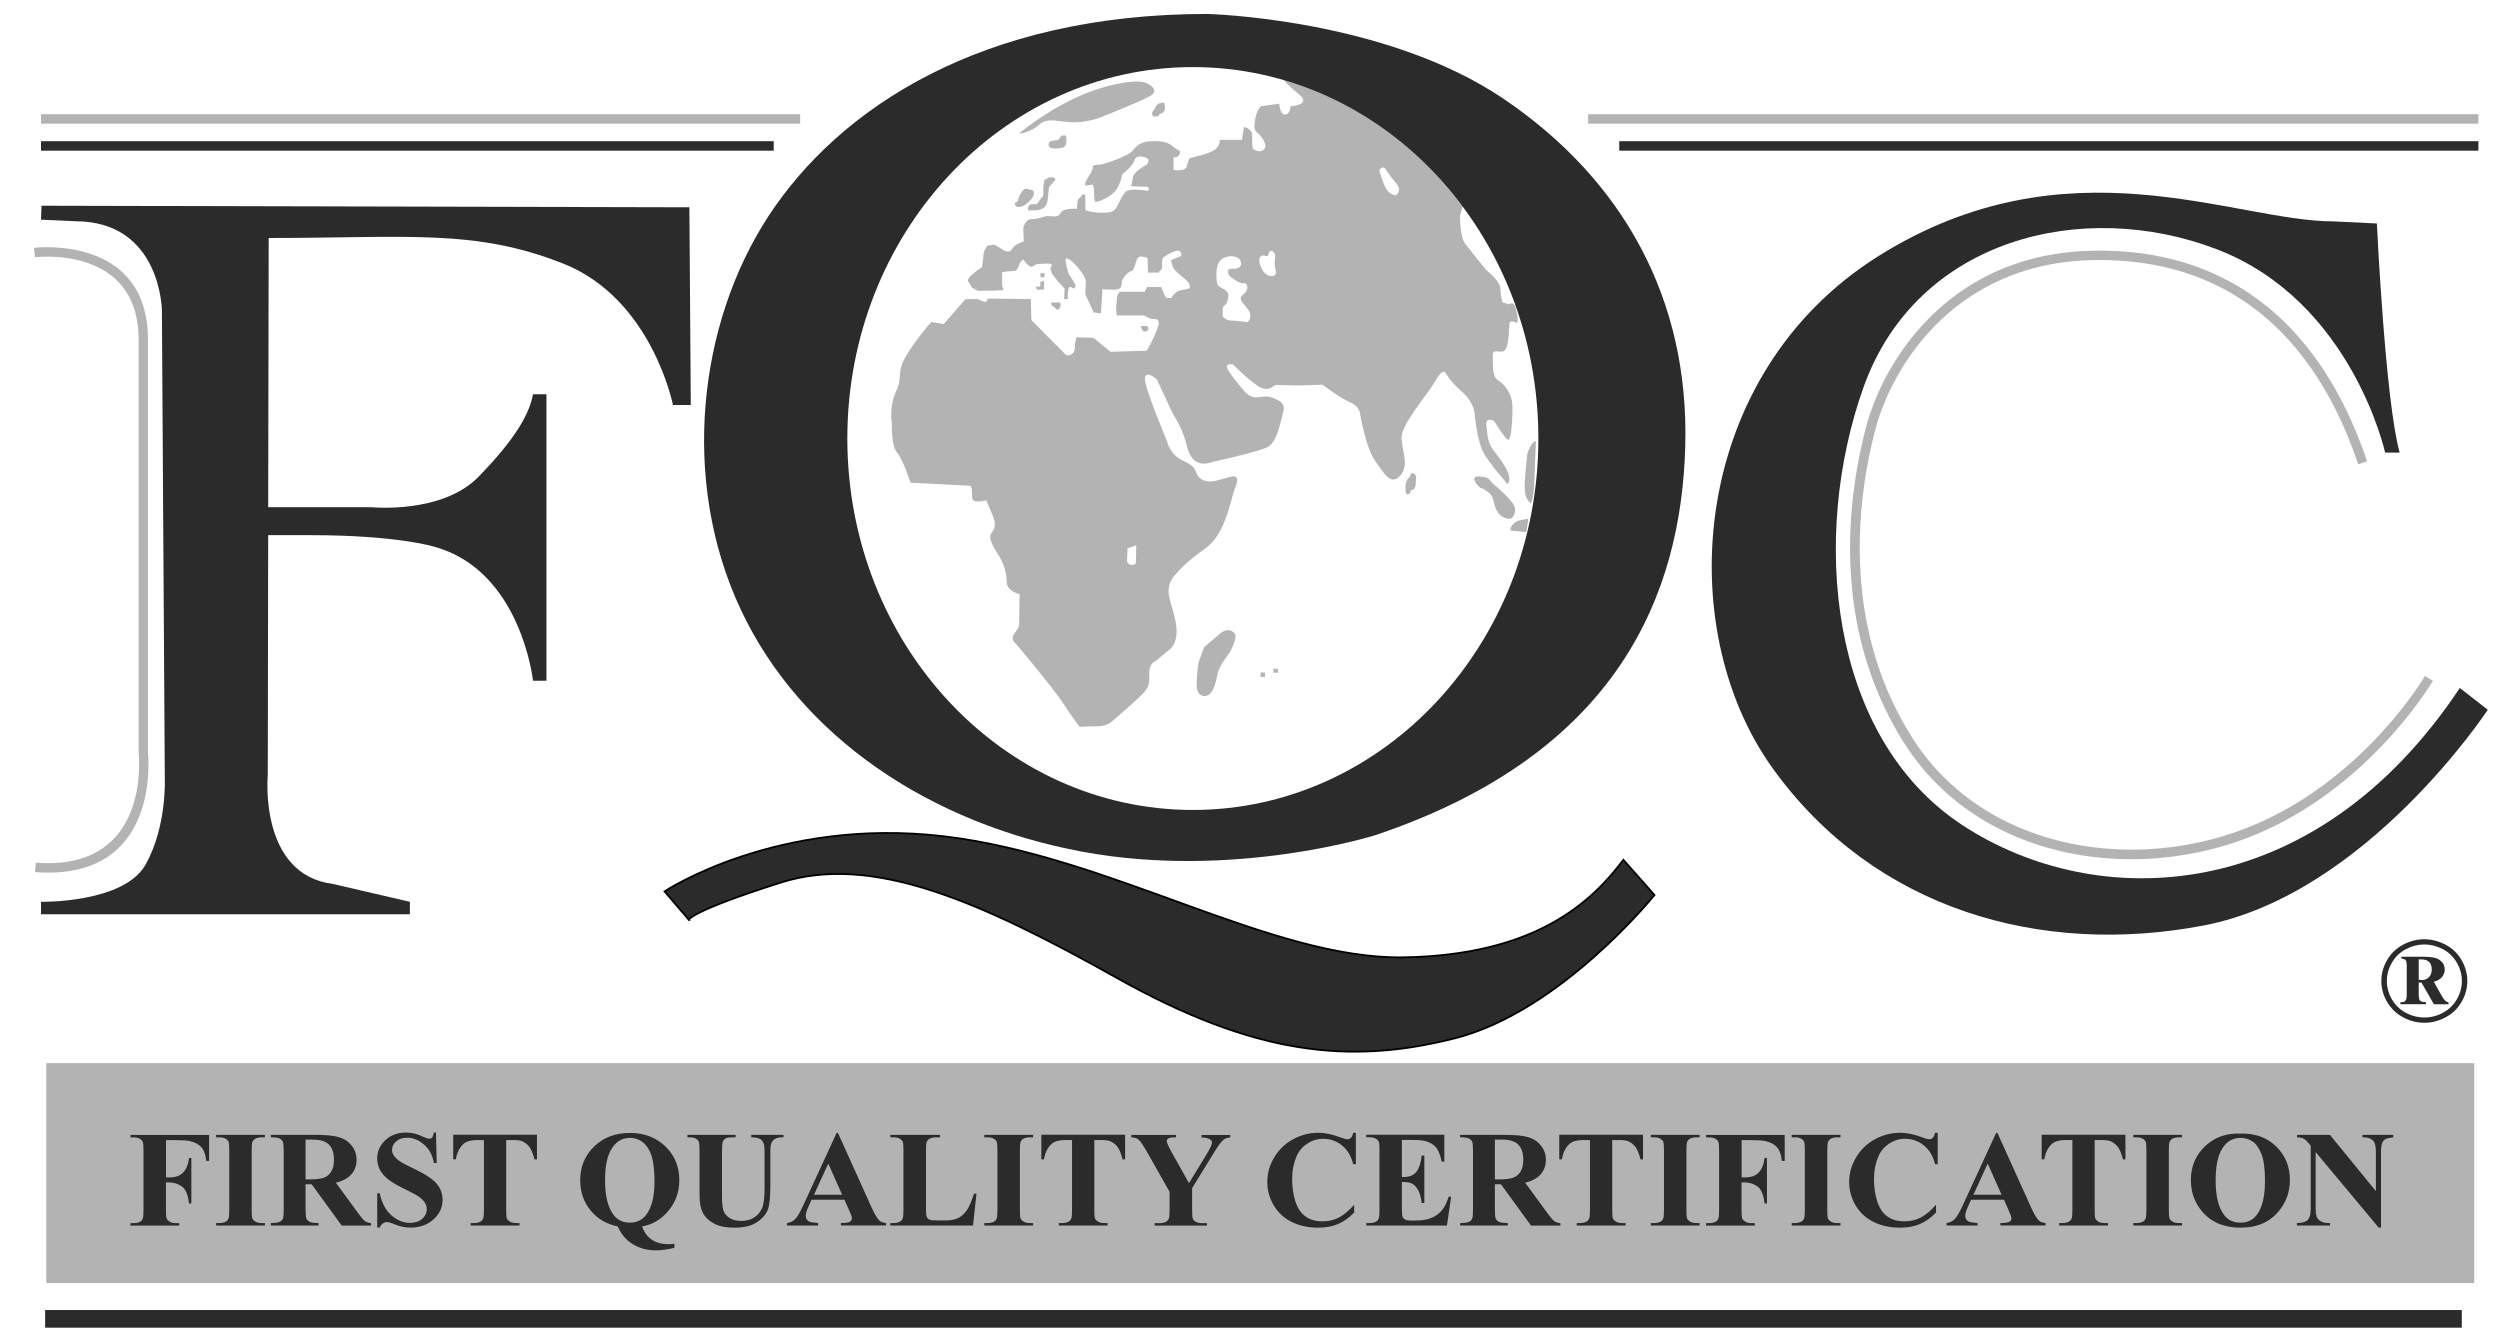 <?xml version="1.0" encoding="UTF-8"?>
<svg id="Layer_1" xmlns="http://www.w3.org/2000/svg" version="1.1" viewBox="0 0 302.95 162.58">
  <!-- Generator: Adobe Illustrator 29.1.0, SVG Export Plug-In . SVG Version: 2.1.0 Build 142)  -->
  <defs>
    <style>
      .st0, .st1, .st2 {
        fill: #2b2b2b;
      }

      .st3, .st1, .st2 {
        fill-rule: evenodd;
      }

      .st3, .st4 {
        fill: #b3b3b3;
      }

      .st1 {
        stroke: #000;
        stroke-miterlimit: 22.93;
        stroke-width: .22px;
      }
    </style>
  </defs>
  <path class="st2" d="M5.03,24.93l78.51.19.17,23.96h-2.16s-2.53-12.85-13.26-17.12c-10.73-4.27-18.89-3.12-35.73-3.12l-.06,32.62h12.45s8.6.88,13.05-3.7c4.46-4.58,6.15-7.59,6.59-9.98h1.63v34.71h-1.63s-1.44-13.43-12.05-16.26c0,0-4.46-1.38-14.87-1.38h-5.17l-.05,29.08s-1.13,12.06,7.92,13.19l9.3,2.16v1.51H4.97v-1.51s10.04.19,12.68-4.52c2.63-4.71,2.32-10.61,2.32-10.61l-.35-56.52s-.09-10.82-10.51-10.82l-4.14-.19.06-1.7h0Z"/>
  <path class="st2" d="M288.03,27.08s1.01,21.49,2.76,27.77h-1.76s-4.02-18.34-20.36-24.63c-16.34-6.28-36.44-1.26-42.85,16.71-6.41,17.97-4.27,42.35,11.94,53.03,16.21,10.68,42.6,10.05,60.32-16.59l3.39,2.64s-14.7,22.37-34.43,26.14c-19.73,3.77-39.89-1.92-52.21-19.02-12.32-17.1-10.06-47.78,12.82-62.11,22.88-14.33,43-4.19,55.19-4.19l5.18.25h0Z"/>
  <path class="st3" d="M117.63,58.87l-7.29-.38s-.88-2.76-1.63-3.64c-.75-.88-.63-3.52-.63-3.52,0,0-.38-2.01.5-3.89.88-1.89,0-2.14,1.13-4.15,1.13-2.01,3.14-4.27,3.14-4.27l1.51.25,2.64-3.02h1.51s.96.49,1.05.28c.1-.22.13-.35.13-.35l5.23.06.06,2.54,4.26,4.29s1,.06,1-.88.25-1.32.25-1.32l2.01.06,2.07,1.7,4.39-.13s.94-1.51,1.44-3.14c0,0,.19-.69-.44-.69s-.82-.19-.82-.19l-.5-.25h-3.33l-.06-.94.13-1.44.31-.5h3.01l.31-.57h1.7l.37.88.25.44h.63s.38-.82,1.19-.94c.82-.13,1.01-.25,1.01-.25,0,0,.12-.5-.38-.94-.5-.44-1.57-1.19-1.7-1.76-.12-.57-.19-.69-.19-.69l1.25-.5s.13-.75-.56-.63c-.69.13-1.63.82-1.63.82,0,0-.13.13-.13.63v.69l-.44.5h-1.26l-.06-1.76s-.69-.31-1.07-.12c-.38.19-.44,1.57-.88,1.69-.44.13-1.19.88-1.19,1.51s-.31.75-1.07.75-1.25-.06-1.25-.06l-.19,2.95-.88-.13-1.01-2.2s0-.69.06-1.44c.06-.76-1.25-2.13-1.25-2.13,0,0-1.38-1.45-1.19-.38.19,1.07.38,1.51.38,1.51l.57.88.25.44-.13.44-.63-.25s-.19.5-.19.94v.57h-.44l.06-1.26-.81-.88-.69-.88-.25-.69s.44-.5,0-.57c-.44-.06-1.63.06-1.63.06l-.38.19s-.19.31-.63-.06c-.44-.38-.56-.63-.56-.63,0,0,0-.19-.31.13-.32.31-.32,1.19-.88,1.19s-1.38.13-1.38.13c0,0-.06-.13-.06.44v1.07c0,.44.38.63,0,.69-.38.06-2.95.06-2.95.06l-.69-.38-.5-.82c-.06-.57,1.69-1.63,1.69-1.63,0,0,.19-1,.19-1.51s.5-1.13.5-1.13l.82-.12.94.56s.88.63,1.19,0c.31-.63,1.44-.94,1.44-.94l-.06-1.63s.19-1.07,1.01-1.07,1.44-.38,2.01-.38,1.19.25,1.51-.38c.31-.63,1.95-.5,1.95-.5l.13-1.09.34-.34.25-.31.31.03.03,1.91s1.1.31,2,.28c.91-.03,1.29-.06,1.63-.47.34-.4.78-1.72,1.32-2.13.53-.41,2.63-.06,2.63-.06,0,0,.37-.53-.28-.5-.66.03-1.75-.06-1.75-.06l.22-1.22s.22-.44.69-.78c.47-.34.94-.6.94-.6,0,0,.37-.34.19-.66-.19-.31-1.44-.63-1.66.13-.22.75-1.47,1.69-1.47,1.69,0,0-.25,1.44-.94,2.13-.69.69-1.97,1.25-2.29,1.22-.31-.03-.03-2.19-.47-2.1-.44.09-.72.12-.72.12,0,0-.34,0,.25-.94.59-.94.63-1.19.59-1.35-.03-.16.35-.25.84-.25s3.55-1.06,4.05-1.75c.5-.69,1.13-1,1.95-1.07.81-.06,2.13-.06,2.82.56.69.63,1.07.44.88.94-.19.5-.75.44-.75.44v1.51s1.45.31,1.63-.5c.19-.82.38-.94.38-.94,0,0,2.45-.5,3.08-1.07.63-.57.5-1.13.5-1.13h2.7l.25-1.57s1.07.25,1,1.13c-.06.88.06,1.51.06,1.51,0,0,.75.63,1.32.13.56-.5-.19-1.51-.56-1.88-.38-.38-.69-.31-.5-1.63.19-1.32.75-1.76.75-1.76l2.2-.31s.06,1.32.69,1.32.69-1.01.69-1.01c0,0,2.57-.12,1.07-1.38-1.51-1.26-1.88-1.76-1.88-1.76l.04-.02c8.65,2.54,16.17,8,21.62,15.31l-.32,1.08s-.06,2.57.63,3.45c.69.88,2.57,3.2,2.57,3.2,0,0,1.7,1.32,1.7,2.26s.25,1.63.25,1.63l.82.25s.5-.5.75.38c.25.88.31,1.44.25,1.76-.06.31-.94-.56-1,.31-.06.88-.06,3.2-.82,3.26-.75.06-1.26-.31-1.19.63.06.94-.13,2.39.69,2.89.82.5,1.63,1.63,1.69,2.95.06,1.32-.12,4.02-.44,4.21-.31.19-1.76-2.26-1.76-2.26,0,0-1.07-.63-.94.56.13,1.19.13,2.01.82,2.95.69.94,2.57,3.07,1.76,4.14,0,0-2.32-2.57-3.01-3.95-.69-1.38-1-4.52-1-4.52,0,0,0-1.38-1.51-2.7-1.51-1.32-2.01-2.32-2.01-2.32,0,0-.31-.69-1.26,1-.94,1.7-4.2,5.27-4.08,6.97.13,1.69.94,3.32-.19,4.52-1.13,1.19-1.88-.25-3.01-1.82-1.13-1.57-1.82-5.65-1.82-5.65,0,0,0-.94-1.19-1.44-1.19-.5-3.36-2.14-3.36-2.14l-2.79.09s-2.38-.06-2.79-.06-.69.75-1.75.38c-1.07-.38-3.51-2.85-3.51-2.85,0,0-1.19-.31-.57.72.63,1.03,1.91,2.47,1.91,2.47,0,0,.63.78,1.38.78s1.32-.31,2.35.16c1.03.47,1.25.78.94,1.85-.31,1.06-.66,3.44-1.88,4.04-1.22.6-6.64,1.78-6.64,1.78,0,0-1.63.72-2.51-.56-.88-1.29-.22-1.88-2.35-5.42l-1.88-4.04s-1.38-1.22-1.44-.09c-.06,1.13,2.69,7.61,2.69,7.61,0,0,.28,1.32,1.41,2.04,1.13.72,1.72.66,2.16,1.82.44,1.16,1.79,1,1.94,1s2.16-.56,2.16-.56c0,0,1.31-.5.63,1.19-.69,1.69-1.12,5.68-3.69,7.5-2.57,1.82-3.52,3.07-3.52,3.07,0,0-1.26,1.07-.82,2.89.44,1.82,1.63,4.52.19,6.15l-1.81,1.49s-.81.28-.81,1.35.12,1.6-.6,2.44c-.72.85-3.94,3.57-3.94,3.57,0,0-.53.59-1.88.59s-2.01.06-2.01.06c0,0-.78-.97-2-2.85-1.22-1.88-5.78-7.28-5.78-7.28,0,0-.69-.44-.12-1.19.56-.75.56-.88.56-1.19s.06-3.58.06-3.58c0,0-1.57-.31-1.57-1.51s-.45-2.41-1.07-3.35c-.63-.94-1-1.75-.91-2.25.09-.5,1-.75.25-2.51l-.75-1.75s-1.63.47-1.69-.25c-.06-.72-.03-1.07-.03-1.07l-.18-.45h0ZM149.5,32.59s1.07,0,.88-.82c-.19-.82-1.51-.94-2.32-.38-.81.57-.69,2.2-.57,2.95.13.75,1.63.5,1.32,1.88-.31,1.38-.75.13-.63,2.13,0,0,.37.5,1.07.5s1.95.19,1.95.19c0,0,.69-.63.06-1.51-.63-.88-1.32-1.32-.63-1.82.69-.5.69-1.44.06-1.38-.63.06-1.69-.88-1.69-.88,0,0-.69-1,.5-.88h0ZM153.2,30.95s.5.31.56-.25c.06-.57.88-.31.75.56-.13.88.06,1.38.06,1.38,0,0,.31.82-.5.82s-1.19-.94-1.19-.94c0,0-.81-1.57.31-1.57h0ZM167.14,20.6s.31,1.25.75,2.13c.44.88,1.26.94,1.26.94,0,0,.82-.57.06-1.44-.76-.88-1.32-1.76-1.32-1.76,0,0-.25-.5-.75.13h0ZM136.63,66.45l-.06,1.6s.19.44.56.41c.38-.03.53,0,.53-.6s.03-1.78.03-1.78l-1.06.37h0ZM145.92,78.41l2.03-1.72s.72-.56,1.31-.22c.6.35.63.63.1,1.91-.53,1.28-1.54,1.88-1.85,3.44-.31,1.57-.69,2.22-1.16,2.44-.47.22-1.25.09-1.32-1.03-.06-1.13.16-2.69.22-2.94.06-.25.66-1.88.66-1.88h0ZM152.76,81.5h.53v.52h-.53v-.52h0ZM154.32,81.02v.5h.53v-.45l-.53-.05h0ZM170.94,57.41s.06.25-.28.56c-.34.31-.34.91-.34.91v.5s-.03.66.38.5c.41-.16.06-.5.41-.5s.44-.62.44-.62l.06-.94s-.09-.69-.66-.4h0ZM179.39,59.1s1.22.41,1.5,1.28c.28.88.16.84.53,1.57.38.72,1.13.94,1.56.91.44-.03.78-.88.53-1.53-.25-.66-2.04-2.25-2.04-2.25,0,0-.59-.44-.91-.88-.31-.44-.97-.41-.97-.41,0,0-.91-.22-.94.22-.03.44.72,1.1.72,1.1h0ZM184.96,64.48l-1.91-.19s-.03-.25.06-.41c.09-.16.31-.59.91-.78.59-.19,1.19-.22,1.19-.22l-.25,1.6h0ZM185.5,61.01s-.6-.41-.72-1.47c-.12-1.07.31-4.6.31-4.6,0,0,.53-1.53,1.03-1.47l-.22,5.61s-.1,1.47-.41,1.94h0ZM123.46,16.2s3.01-2.57,6.97-4.39c3.95-1.82,7.59-2.2,8.47-1.76.88.44,1.44,1,.5,1.57-.94.57-5.65,2.45-5.65,2.45,0,0-1.63.75-3.58.75s-3.14-.69-4.27.31c-1.13,1-2.45,1.07-2.45,1.07h0ZM128.52,16.55s-.16.41-.44.44c-.28.03-.94,0-1,.44-.06.44.31.57.81.57s1.13-.06,1.25-.44c.12-.37.19-1.16-.13-1.16s-.5.16-.5.16h0ZM124.69,22.97s-.47-.44-1,.47c-.53.91-.1.94-.72,1.16,0,0-.06.59.63.47.69-.12,1.13-.69,1.13-.69,0,0,.63-.53.56-1.03-.06-.5-.63-.34-.6-.37h0ZM124.6,25.5l1.12-.03s.47-.03.88-.38c.41-.34.41-1.47.41-1.47l.12-.97s.53-.56.72-.81c.19-.25-.41-.53-.91-.25-.5.28-.35.19-.47.75-.12.56.09,1.32-.22,1.6-.31.28-.41.66-.63.78-.22.13-1.16-.31-1.03.78h0ZM139.82,13.32c.09-.16.31-.5.31-.5,0,0,.19-.31.44-.31s.47-.22.53,0c.06.22.06.38.06.63s-.06.34-.25.5c-.19.16-.22.06-.41.22-.19.16-.03.25-.28.25h-.47s-.35-.31.06-.78h0ZM126.07,33.11h.5v.5h-.47l-.03-.5h0ZM126.07,34.14v.59h-.53l.1.37h.87v-1.03l-.44.06h0ZM127.39,36.65h.91s.22-.09.22.31-.22.56-.41.56-.28-.38-.5-.38-.22-.5-.22-.5h0ZM138.19,39.55s.94-.2.97.17c.03.37-.25.46-.48.46s-.48-.64-.48-.64h0Z"/>
  <path class="st2" d="M146.29,1.69s21.49.5,35.94,10.3c14.45,9.8,22.49,24.25,21.99,42.1-.5,17.84-8.04,37.2-37.57,47.12,0,0-17.09,5.4-35.44,2.01-18.35-3.39-34.18-13.82-41.47-29.41-7.29-15.58-5.15-34.56,3.39-47.63C101.68,13.13,118.89,1.69,146.29,1.69h0ZM144.55,8.13c23.12,0,41.87,20.16,41.87,45.01s-18.75,45.01-41.87,45.01-41.87-20.16-41.87-45.01,18.75-45.01,41.87-45.01h0Z"/>
  <path class="st1" d="M83.48,111.47l-2.95-3.45s13.6-9.07,33.84-6.68c20.23,2.39,39.61,14.92,55.7,14.67,16.09-.25,22.88-6.79,26.65-11.82l3.77,4.27s-11.32,14.08-24.14,17.35c-12.82,3.27-24.39,2.01-40.99-7.29-16.6-9.3-29.67-15.09-40.74-11.57-11.07,3.52-11.15,4.52-11.15,4.52h0Z"/>
  <polygon class="st3" points="5.61 128.83 299.83 128.83 299.83 155.49 5.61 155.49 5.61 128.83 5.61 128.83"/>
  <path class="st0" d="M20.12,138.16v4.52h.33c.5,0,.91-.07,1.22-.22.32-.15.59-.39.8-.74.22-.35.36-.81.43-1.4h.29v5.52h-.29c-.11-1.04-.39-1.73-.86-2.06-.47-.33-1-.5-1.6-.5h-.33v3.36c0,.56.03.91.1,1.05.07.14.19.26.38.37.18.11.44.16.75.16h.38v.3h-5.91v-.3h.37c.33,0,.59-.06.79-.17.15-.07.26-.2.33-.39.06-.13.09-.47.09-1.02v-7.23c0-.56-.03-.91-.09-1.05-.06-.14-.19-.26-.37-.37-.19-.11-.44-.16-.75-.16h-.37v-.3h9.53v3.15h-.34c-.08-.74-.28-1.29-.59-1.65-.32-.36-.78-.61-1.39-.75-.33-.08-.95-.12-1.85-.12h-1.05Z"/>
  <path class="st0" d="M32.1,148.21v.3h-5.91v-.3h.38c.33,0,.59-.06.79-.17.14-.07.26-.2.33-.39.06-.13.09-.47.09-1.02v-7.23c0-.56-.03-.91-.09-1.05-.06-.14-.18-.26-.37-.37-.19-.11-.44-.16-.75-.16h-.38v-.3h5.91v.3h-.38c-.33,0-.59.06-.79.17-.14.08-.26.2-.34.39-.06.13-.09.47-.09,1.02v7.23c0,.56.03.91.09,1.05.07.14.19.26.38.37.19.11.44.16.75.16h.38Z"/>
  <path class="st0" d="M37.03,143.5v3.08c0,.59.04.97.11,1.12.08.15.21.28.4.37.19.09.54.14,1.06.14v.3h-5.78v-.3c.52,0,.88-.05,1.06-.14.18-.09.32-.22.39-.37.07-.15.11-.52.11-1.12v-7.13c0-.59-.04-.97-.11-1.12-.08-.15-.21-.28-.4-.37-.19-.09-.54-.14-1.06-.14v-.3h5.25c1.37,0,2.37.09,3,.28.63.18,1.15.52,1.55,1.02.4.49.6,1.07.6,1.74,0,.81-.3,1.48-.9,2.01-.38.33-.92.59-1.61.75l2.72,3.72c.36.48.61.78.76.9.23.17.49.26.79.28v.3h-3.56l-3.64-5.01h-.74ZM37.03,138.11v4.81h.48c.77,0,1.35-.07,1.73-.2.38-.14.69-.39.9-.75.22-.36.33-.83.33-1.41,0-.84-.2-1.46-.61-1.86-.4-.4-1.05-.6-1.94-.6h-.89Z"/>
  <path class="st0" d="M52.83,137.27l.09,3.66h-.34c-.16-.92-.55-1.66-1.19-2.22-.63-.56-1.31-.84-2.04-.84-.57,0-1.02.15-1.34.44-.33.29-.5.63-.5,1.02,0,.24.06.46.18.65.16.25.42.51.77.75.26.18.86.5,1.81.95,1.32.63,2.21,1.23,2.67,1.79.46.56.69,1.2.69,1.93,0,.92-.37,1.71-1.1,2.37-.74.66-1.67.99-2.8.99-.36,0-.69-.04-1.01-.11-.32-.07-.71-.2-1.19-.4-.27-.11-.49-.16-.66-.16-.14,0-.3.05-.46.16-.16.11-.29.27-.39.5h-.31v-4.15h.31c.24,1.17.71,2.06,1.41,2.67.7.61,1.45.92,2.25.92.62,0,1.12-.17,1.49-.5.37-.33.55-.71.55-1.15,0-.26-.07-.51-.21-.76-.14-.24-.36-.47-.65-.69-.29-.22-.8-.5-1.53-.86-1.03-.49-1.77-.91-2.22-1.26-.45-.35-.8-.73-1.04-1.16s-.36-.9-.36-1.41c0-.87.33-1.62.99-2.24.66-.61,1.5-.92,2.5-.92.37,0,.72.04,1.07.13.26.07.58.19.95.36.38.17.64.26.79.26s.26-.04.34-.13c.09-.09.16-.29.23-.62h.25Z"/>
  <path class="st0" d="M65.07,137.52v2.98h-.3c-.18-.69-.38-1.18-.59-1.48-.22-.3-.51-.54-.89-.72-.21-.1-.58-.15-1.11-.15h-.84v8.48c0,.56.03.91.09,1.05.07.14.19.26.38.37.19.11.44.16.76.16h.38v.3h-5.91v-.3h.38c.33,0,.59-.06.79-.17.14-.07.26-.2.34-.39.06-.13.09-.47.09-1.02v-8.48h-.82c-.76,0-1.31.16-1.66.47-.48.44-.79,1.06-.92,1.87h-.32v-2.98h10.15Z"/>
  <path class="st0" d="M77.8,148.61c.26.72.65,1.26,1.19,1.62.54.36,1.21.54,2.02.54.22,0,.46-.02.71-.06v.5c-.84.2-1.59.31-2.25.31-1.03,0-1.96-.25-2.77-.74-.81-.49-1.43-1.21-1.84-2.16-1.37-.28-2.47-.93-3.3-1.95-.84-1.02-1.25-2.24-1.25-3.65,0-1.64.57-3.01,1.7-4.1,1.13-1.09,2.57-1.63,4.32-1.63s3.17.54,4.3,1.63c1.13,1.09,1.69,2.46,1.69,4.09,0,1.42-.44,2.67-1.33,3.72-.88,1.05-1.95,1.68-3.19,1.89h0ZM76.32,137.89c-1,0-1.77.51-2.32,1.52-.46.85-.68,2.06-.68,3.62,0,1.88.34,3.27,1.02,4.18.48.63,1.14.95,1.98.95s1.5-.31,1.97-.93c.68-.89,1.02-2.23,1.02-4.02s-.21-3.04-.64-3.83c-.53-.99-1.32-1.49-2.36-1.49h0Z"/>
  <path class="st0" d="M83.31,137.52h5.83v.3h-.29c-.44,0-.74.04-.9.13-.16.09-.28.21-.35.37-.07.16-.11.55-.11,1.18v5.38c0,.99.08,1.63.23,1.96.15.32.4.58.75.79.35.21.79.32,1.33.32.61,0,1.13-.13,1.56-.4.43-.27.75-.64.97-1.11.21-.47.32-1.29.32-2.46v-4.48c0-.49-.05-.84-.16-1.05-.1-.21-.24-.36-.4-.44-.25-.12-.6-.19-1.06-.19v-.3h3.91v.3h-.23c-.32,0-.58.06-.79.19-.21.12-.36.31-.46.56-.07.17-.11.48-.11.93v4.17c0,1.29-.09,2.22-.26,2.8-.18.57-.6,1.1-1.28,1.58-.68.48-1.6.72-2.78.72-.98,0-1.73-.13-2.27-.38-.73-.35-1.24-.79-1.54-1.33-.3-.54-.45-1.27-.45-2.18v-5.38c0-.63-.03-1.02-.11-1.18-.07-.15-.2-.28-.38-.37-.18-.09-.5-.14-.98-.13v-.3h0Z"/>
  <path class="st0" d="M102.33,145.38h-3.99l-.47,1.07c-.16.36-.23.65-.23.88,0,.31.13.54.38.68.15.09.52.15,1.11.2v.3h-3.76v-.3c.4-.06.74-.22,1-.49.26-.27.59-.82.97-1.66l4.04-8.77h.16l4.07,9.01c.39.86.71,1.39.96,1.61.19.17.46.27.8.29v.3h-5.47v-.3h.22c.44,0,.75-.06.92-.18.12-.09.19-.21.19-.37,0-.1-.02-.2-.05-.3-.01-.05-.09-.25-.25-.61l-.6-1.37h0ZM102.05,144.78l-1.68-3.78-1.73,3.78h3.42Z"/>
  <path class="st0" d="M118.33,144.65l-.42,3.86h-10.03v-.3h.38c.33,0,.59-.06.79-.17.14-.07.26-.2.34-.39.06-.13.09-.47.09-1.02v-7.23c0-.56-.03-.91-.09-1.05-.06-.14-.19-.26-.37-.37-.19-.11-.44-.16-.75-.16h-.38v-.3h6.03v.3h-.49c-.33,0-.59.06-.79.17-.14.08-.26.2-.34.39-.06.13-.09.47-.09,1.02v7c0,.56.03.92.1,1.07.07.16.2.27.39.35.14.05.48.07,1.01.07h.94c.6,0,1.1-.1,1.5-.31.4-.2.74-.53,1.04-.97.29-.44.57-1.1.83-1.96h.34Z"/>
  <path class="st0" d="M125.19,148.21v.3h-5.91v-.3h.38c.33,0,.59-.06.79-.17.14-.07.26-.2.33-.39.06-.13.09-.47.09-1.02v-7.23c0-.56-.03-.91-.09-1.05-.06-.14-.18-.26-.37-.37-.19-.11-.44-.16-.75-.16h-.38v-.3h5.91v.3h-.38c-.33,0-.59.06-.79.17-.14.08-.26.2-.34.39-.06.13-.09.47-.09,1.02v7.23c0,.56.03.91.09,1.05.07.14.19.26.38.37.19.11.44.16.75.16h.38Z"/>
  <path class="st0" d="M136.34,137.52v2.98h-.3c-.18-.69-.38-1.18-.59-1.48-.22-.3-.51-.54-.89-.72-.21-.1-.58-.15-1.11-.15h-.84v8.48c0,.56.03.91.09,1.05.07.14.19.26.38.37.19.11.44.16.76.16h.38v.3h-5.91v-.3h.38c.33,0,.59-.06.79-.17.14-.07.26-.2.34-.39.06-.13.09-.47.09-1.02v-8.48h-.82c-.76,0-1.31.16-1.66.47-.48.44-.79,1.06-.92,1.87h-.32v-2.98h10.15Z"/>
  <path class="st0" d="M149.09,137.52v.3c-.37.05-.66.15-.86.32-.28.23-.72.85-1.32,1.86l-2.45,3.98v2.66c0,.57.03.92.09,1.06.06.14.18.26.36.36.18.11.42.16.72.16h.63v.3h-6.34v-.3h.59c.33,0,.6-.06.79-.17.14-.07.26-.2.34-.39.06-.13.09-.47.09-1.02v-2.21l-2.66-4.71c-.53-.93-.9-1.47-1.12-1.64-.22-.17-.5-.25-.86-.25v-.3h5.41v.3h-.24c-.33,0-.56.04-.69.14-.13.09-.19.19-.19.29,0,.19.22.68.66,1.47l2.04,3.64,2.03-3.32c.5-.81.76-1.35.76-1.61,0-.14-.07-.27-.22-.36-.19-.14-.54-.22-1.04-.24v-.3h3.45Z"/>
  <path class="st0" d="M164.3,137.27v3.81h-.32c-.24-.99-.7-1.75-1.37-2.29-.67-.53-1.42-.79-2.27-.79-.71,0-1.35.2-1.94.59-.59.4-1.02.91-1.29,1.55-.35.82-.53,1.72-.53,2.72s.13,1.88.38,2.69c.26.81.65,1.42,1.2,1.83.54.42,1.25.62,2.12.62.71,0,1.36-.15,1.95-.45.59-.3,1.21-.82,1.87-1.56v.95c-.63.64-1.29,1.11-1.98,1.4-.69.29-1.49.43-2.41.43-1.2,0-2.27-.24-3.21-.71-.94-.47-1.66-1.15-2.17-2.03-.51-.88-.76-1.82-.76-2.81,0-1.05.28-2.04.85-2.98.56-.94,1.32-1.67,2.28-2.19.96-.52,1.98-.78,3.05-.78.79,0,1.63.17,2.52.5.51.19.84.29.98.29.18,0,.33-.06.46-.19.13-.13.22-.33.26-.6h.32Z"/>
  <path class="st0" d="M169.88,138.16v4.47h.22c.72,0,1.23-.22,1.56-.66.32-.44.53-1.08.62-1.94h.32v5.75h-.32c-.07-.63-.21-1.14-.42-1.54-.22-.4-.46-.67-.75-.81-.28-.14-.69-.2-1.23-.2v3.1c0,.61.03.97.08,1.11.05.14.15.25.3.33.14.09.38.13.7.13h.67c1.06,0,1.9-.24,2.54-.71.64-.47,1.09-1.2,1.37-2.17h.31l-.51,3.49h-9.77v-.3h.38c.33,0,.59-.06.79-.17.14-.07.26-.2.33-.39.06-.13.09-.47.09-1.02v-7.23c0-.5-.01-.8-.04-.92-.05-.19-.16-.33-.31-.44-.21-.15-.5-.23-.87-.23h-.38v-.3h9.46v3.25h-.32c-.16-.79-.39-1.36-.68-1.71-.29-.35-.7-.6-1.24-.76-.31-.1-.89-.15-1.75-.15h-1.17Z"/>
  <path class="st0" d="M181.15,143.5v3.08c0,.59.04.97.11,1.12.08.15.21.28.4.37.19.09.54.14,1.06.14v.3h-5.78v-.3c.52,0,.88-.05,1.06-.14.18-.09.32-.22.39-.37.07-.15.11-.52.11-1.12v-7.13c0-.59-.04-.97-.11-1.12-.08-.15-.21-.28-.4-.37-.19-.09-.54-.14-1.06-.14v-.3h5.25c1.37,0,2.37.09,3,.28.63.18,1.15.52,1.55,1.02.4.49.6,1.07.6,1.74,0,.81-.3,1.48-.9,2.01-.38.33-.92.59-1.61.75l2.72,3.72c.36.48.61.78.76.9.23.17.49.26.79.28v.3h-3.56l-3.64-5.01h-.74ZM181.15,138.11v4.81h.48c.77,0,1.35-.07,1.73-.2.38-.14.69-.39.9-.75.22-.36.33-.83.33-1.41,0-.84-.2-1.46-.61-1.86-.4-.4-1.05-.6-1.94-.6h-.89Z"/>
  <path class="st0" d="M199.1,137.52v2.98h-.3c-.18-.69-.38-1.18-.59-1.48-.22-.3-.51-.54-.89-.72-.21-.1-.58-.15-1.11-.15h-.84v8.48c0,.56.03.91.09,1.05.07.14.19.26.38.37.19.11.44.16.76.16h.38v.3h-5.91v-.3h.38c.33,0,.59-.06.79-.17.14-.07.26-.2.34-.39.06-.13.09-.47.09-1.02v-8.48h-.82c-.76,0-1.31.16-1.66.47-.48.44-.79,1.06-.92,1.87h-.32v-2.98h10.15Z"/>
  <path class="st0" d="M205.96,148.21v.3h-5.91v-.3h.38c.33,0,.59-.06.79-.17.14-.07.26-.2.33-.39.06-.13.09-.47.09-1.02v-7.23c0-.56-.03-.91-.09-1.05-.06-.14-.18-.26-.37-.37-.19-.11-.44-.16-.75-.16h-.38v-.3h5.91v.3h-.38c-.33,0-.59.06-.79.17-.14.08-.26.2-.34.39-.06.13-.09.47-.09,1.02v7.23c0,.56.03.91.09,1.05.07.14.19.26.38.37.19.11.44.16.75.16h.38Z"/>
  <path class="st0" d="M211.05,138.16v4.52h.33c.5,0,.91-.07,1.22-.22.32-.15.59-.39.8-.74.22-.35.36-.81.43-1.4h.29v5.52h-.29c-.11-1.04-.39-1.73-.86-2.06-.47-.33-1-.5-1.6-.5h-.33v3.36c0,.56.03.91.1,1.05.07.14.19.26.38.37.18.11.44.16.75.16h.38v.3h-5.91v-.3h.37c.33,0,.59-.06.79-.17.15-.07.26-.2.33-.39.06-.13.09-.47.09-1.02v-7.23c0-.56-.03-.91-.09-1.05-.06-.14-.19-.26-.37-.37-.19-.11-.44-.16-.75-.16h-.37v-.3h9.53v3.15h-.34c-.08-.74-.28-1.29-.59-1.65-.32-.36-.78-.61-1.39-.75-.33-.08-.95-.12-1.85-.12h-1.05Z"/>
  <path class="st0" d="M223.03,148.21v.3h-5.91v-.3h.38c.33,0,.59-.06.79-.17.14-.07.26-.2.33-.39.06-.13.09-.47.09-1.02v-7.23c0-.56-.03-.91-.09-1.05-.06-.14-.18-.26-.37-.37-.19-.11-.44-.16-.75-.16h-.38v-.3h5.91v.3h-.38c-.33,0-.59.06-.79.17-.14.08-.26.2-.34.39-.06.13-.09.47-.09,1.02v7.23c0,.56.03.91.09,1.05.07.14.19.26.38.37.19.11.44.16.75.16h.38Z"/>
  <path class="st0" d="M234.81,137.27v3.81h-.32c-.24-.99-.7-1.75-1.37-2.29-.67-.53-1.42-.79-2.27-.79-.71,0-1.35.2-1.94.59-.59.4-1.02.91-1.29,1.55-.35.82-.53,1.72-.53,2.72s.13,1.88.38,2.69c.26.81.65,1.42,1.2,1.83.54.42,1.25.62,2.12.62.71,0,1.36-.15,1.95-.45.59-.3,1.21-.82,1.87-1.56v.95c-.63.64-1.29,1.11-1.98,1.4-.69.29-1.49.43-2.41.43-1.2,0-2.27-.24-3.21-.71-.94-.47-1.66-1.15-2.17-2.03-.51-.88-.76-1.82-.76-2.81,0-1.05.28-2.04.85-2.98.56-.94,1.32-1.67,2.28-2.19.96-.52,1.98-.78,3.05-.78.79,0,1.63.17,2.52.5.51.19.84.29.98.29.18,0,.33-.06.46-.19.13-.13.22-.33.26-.6h.32Z"/>
  <path class="st0" d="M242.84,145.38h-3.99l-.47,1.07c-.16.36-.23.65-.23.88,0,.31.13.54.38.68.15.09.52.15,1.11.2v.3h-3.76v-.3c.4-.06.74-.22,1-.49.26-.27.59-.82.97-1.66l4.04-8.77h.16l4.07,9.01c.39.86.71,1.39.96,1.61.19.17.46.27.8.29v.3h-5.47v-.3h.22c.44,0,.75-.06.92-.18.12-.09.19-.21.19-.37,0-.1-.02-.2-.05-.3-.01-.05-.09-.25-.25-.61l-.6-1.37h0ZM242.55,144.78l-1.68-3.78-1.73,3.78h3.42Z"/>
  <path class="st0" d="M257.56,137.52v2.98h-.3c-.18-.69-.38-1.18-.59-1.48-.22-.3-.51-.54-.89-.72-.21-.1-.58-.15-1.11-.15h-.84v8.48c0,.56.03.91.09,1.05.07.14.19.26.38.37.19.11.44.16.76.16h.38v.3h-5.91v-.3h.38c.33,0,.59-.06.79-.17.14-.07.26-.2.34-.39.06-.13.09-.47.09-1.02v-8.48h-.82c-.76,0-1.31.16-1.66.47-.48.44-.79,1.06-.92,1.87h-.32v-2.98h10.15Z"/>
  <path class="st0" d="M264.42,148.21v.3h-5.91v-.3h.38c.33,0,.59-.06.79-.17.14-.07.26-.2.33-.39.06-.13.09-.47.09-1.02v-7.23c0-.56-.03-.91-.09-1.05-.06-.14-.18-.26-.37-.37-.19-.11-.44-.16-.75-.16h-.38v-.3h5.91v.3h-.38c-.33,0-.59.06-.79.17-.14.08-.26.2-.34.39-.06.13-.09.47-.09,1.02v7.23c0,.56.03.91.09,1.05.07.14.19.26.38.37.19.11.44.16.75.16h.38Z"/>
  <path class="st0" d="M271.41,137.37c1.8-.07,3.26.45,4.39,1.53,1.12,1.09,1.69,2.45,1.69,4.08,0,1.39-.42,2.62-1.26,3.68-1.11,1.41-2.68,2.11-4.71,2.11s-3.6-.67-4.71-2.01c-.88-1.06-1.32-2.32-1.32-3.77,0-1.63.57-2.99,1.71-4.08,1.14-1.09,2.55-1.6,4.21-1.54h0ZM271.51,137.89c-1.03,0-1.82.51-2.36,1.54-.44.84-.66,2.05-.66,3.63,0,1.88.34,3.26,1.02,4.16.47.63,1.13.94,1.98.94.57,0,1.05-.14,1.43-.4.49-.35.87-.9,1.14-1.66.27-.76.41-1.75.41-2.97,0-1.46-.14-2.54-.42-3.26-.28-.72-.63-1.23-1.06-1.53-.43-.3-.92-.45-1.48-.45h0Z"/>
  <path class="st0" d="M282.34,137.52l5.57,6.82v-4.73c0-.66-.1-1.1-.29-1.34-.27-.31-.71-.46-1.34-.45v-.3h3.73v.3c-.48.06-.8.14-.96.23-.16.09-.29.25-.38.46-.09.21-.14.58-.14,1.1v9.15h-.28l-7.64-9.15v6.99c0,.63.15,1.06.45,1.28.3.22.64.33,1.02.33h.27v.3h-4.01v-.3c.62,0,1.06-.13,1.3-.37.24-.24.37-.66.37-1.24v-7.76l-.24-.29c-.24-.29-.45-.48-.63-.58-.18-.09-.45-.14-.79-.15v-.3h4.01Z"/>
  <path class="st0" d="M293.78,113.82c.88,0,1.73.22,2.56.65.83.43,1.48,1.06,1.95,1.87.47.81.7,1.66.7,2.54s-.23,1.72-.69,2.52c-.46.8-1.1,1.43-1.93,1.87-.83.45-1.69.67-2.59.67s-1.76-.22-2.59-.67c-.82-.45-1.46-1.07-1.93-1.87-.46-.8-.69-1.64-.69-2.52s.23-1.73.7-2.54c.47-.81,1.11-1.43,1.95-1.87.83-.44,1.68-.65,2.55-.65h0ZM293.78,114.45c-.76,0-1.51.19-2.23.57-.73.38-1.29.93-1.7,1.64-.41.71-.61,1.45-.61,2.22s.2,1.5.6,2.2c.4.7.96,1.25,1.69,1.64.72.39,1.48.58,2.26.58s1.54-.19,2.26-.58c.72-.39,1.28-.94,1.68-1.64.4-.7.6-1.43.6-2.2s-.2-1.51-.61-2.22c-.41-.71-.97-1.26-1.7-1.64-.73-.38-1.47-.57-2.24-.57h0ZM291,115.94h2.65c.9,0,1.52.1,1.86.31.5.3.74.71.74,1.25,0,.34-.11.64-.33.9-.22.26-.55.46-.99.57l1,1.78c.15.26.3.45.46.58.07.06.18.1.32.13v.24h-1.77l-1.5-2.63h-.34v1.41c0,.4.05.66.16.78.11.11.35.18.72.19v.24h-3.1v-.24c.3,0,.5-.05.59-.15.12-.14.18-.41.18-.82v-3.37c0-.39-.04-.64-.13-.75-.09-.11-.26-.18-.52-.2v-.24h0ZM293.1,118.72c.17.02.31.04.42.04.32,0,.59-.12.82-.35.23-.23.34-.54.34-.93s-.1-.7-.32-.91c-.21-.21-.54-.31-.98-.31h-.28v2.47h0Z"/>
  <path class="st4" d="M294.8,82.53s-7.63,13.1-22.01,18.83h0s0,0,0,0h0c-2.02.8-4.12,1.44-6.26,1.89-2.14.45-4.33.74-6.53.83-11.31.5-22.79-3.87-29.24-14.01h0c-1.25-1.96-2.28-3.96-3.13-5.97-.85-2.01-1.51-4.02-2.02-6-2.61-10.23-1.12-20.01.44-26.05v-.02s0,0,0,0c.31-1.19.73-2.46,1.27-3.77.54-1.31,1.21-2.65,2.02-3.99,4.13-6.9,11.78-13.61,24.14-13.89h.04c2.39-.05,4.66.1,6.81.44,2.15.34,4.19.88,6.11,1.59,9.84,3.66,16.55,12.03,20.4,23.49l-1.08.36c-3.74-11.13-10.22-19.25-19.71-22.78-1.85-.69-3.81-1.2-5.88-1.53-2.08-.33-4.29-.48-6.61-.43h-.04c-11.87.27-19.21,6.71-23.18,13.33-.77,1.29-1.42,2.58-1.94,3.85-.53,1.26-.93,2.48-1.22,3.61h0v.02c-1.53,5.91-2.98,15.49-.43,25.48.49,1.95,1.14,3.9,1.96,5.84.82,1.94,1.83,3.88,3.04,5.79h0s0,0,0,0c6.21,9.76,17.3,13.96,28.23,13.48,2.13-.09,4.25-.37,6.34-.81,2.08-.44,4.12-1.06,6.07-1.83h0s0,0,0,0c14.01-5.58,21.44-18.32,21.46-18.36l.98.58h0Z"/>
  <path class="st4" d="M4.1,30.03s13.83-1.71,13.83,11.12v50c.09.9,1.39,15.68-13.68,14.53l.09-1.14c14.14,1.08,12.46-13.28,12.46-13.32v-.04s0-.01,0-.01v-50.01c0-11.54-12.52-9.99-12.56-9.99l-.12-1.13h0Z"/>
  <polygon class="st0" points="300.33 18.26 196.22 18.26 196.22 17.11 300.33 17.11 300.33 18.26 300.33 18.26"/>
  <polygon class="st4" points="300.33 14.99 192.45 14.99 192.45 13.84 300.33 13.84 300.33 14.99 300.33 14.99"/>
  <polygon class="st0" points="4.97 17.11 93.76 17.11 93.76 18.26 4.97 18.26 4.97 17.11 4.97 17.11"/>
  <polygon class="st4" points="4.97 13.84 96.97 13.84 96.97 14.99 4.97 14.99 4.97 13.84 4.97 13.84"/>
  <polygon class="st0" points="5.47 158.75 298.32 158.75 298.32 160.89 5.47 160.89 5.47 158.75 5.47 158.75"/>
</svg>